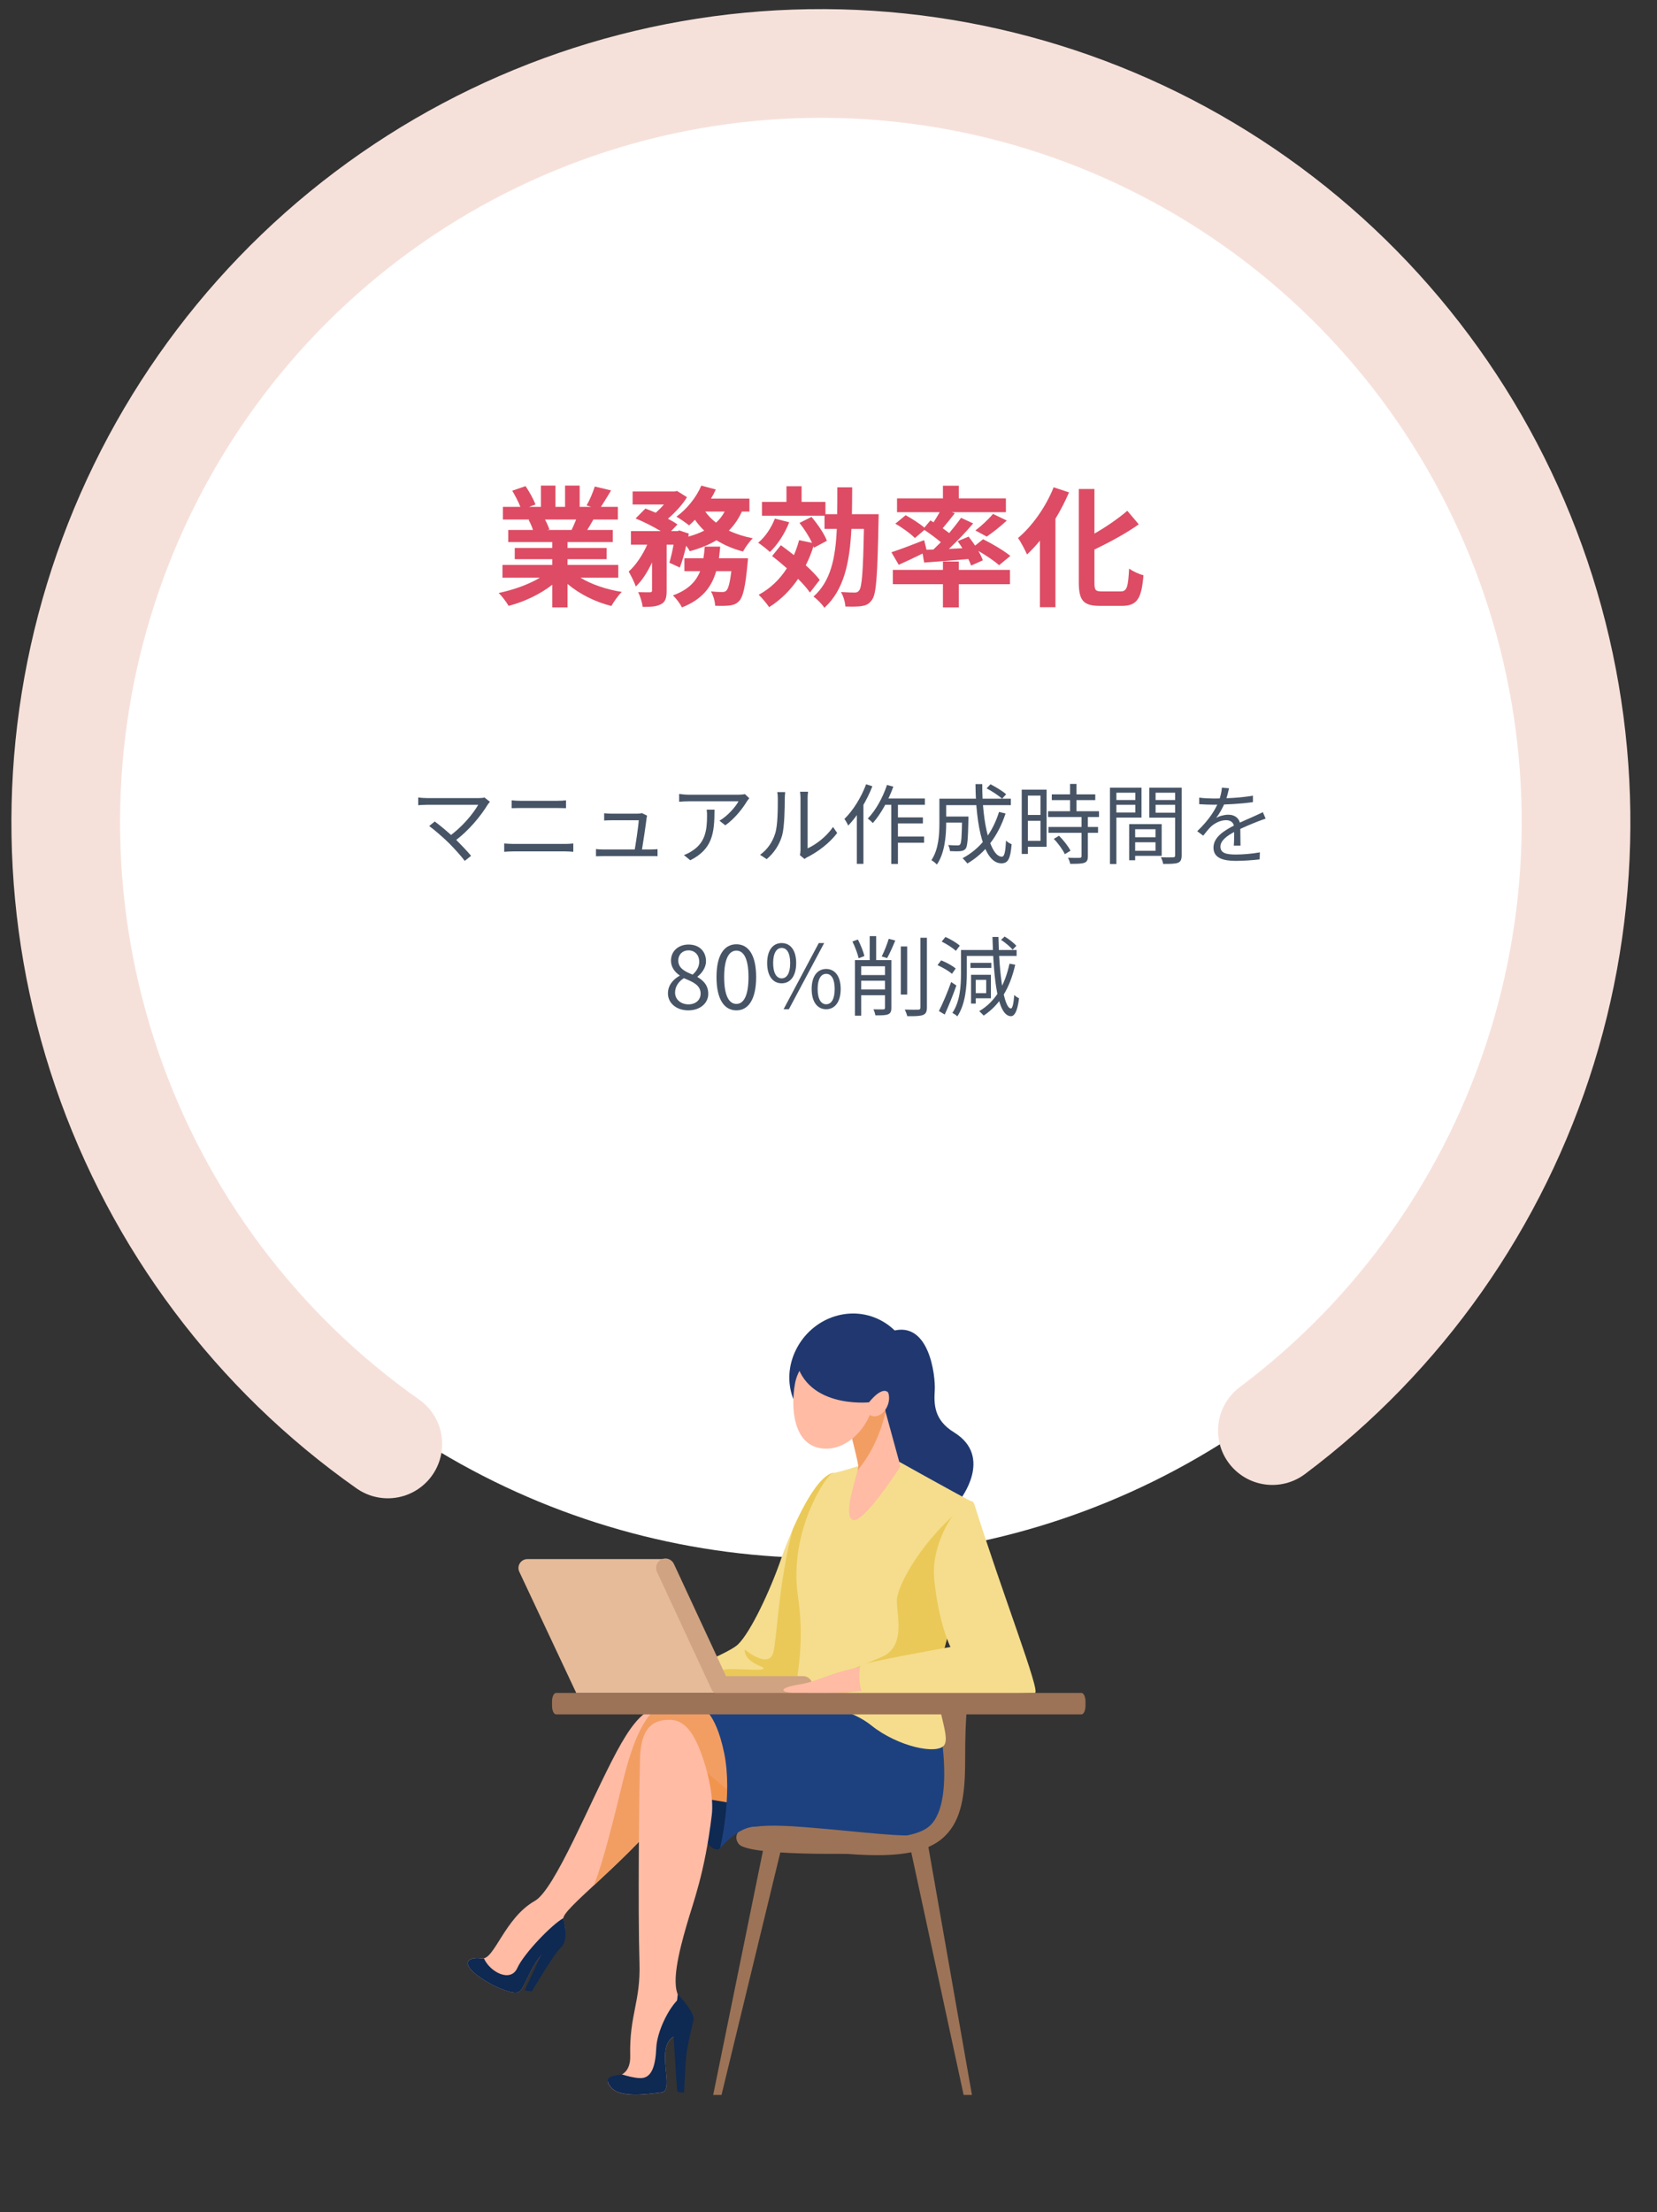 <svg width="305" height="407" viewBox="0 0 305 407" fill="none" xmlns="http://www.w3.org/2000/svg">
<rect x="0" y="0" width="305" height="407" fill="#333333" stroke="none"/>
<mask id="mask0_2020_2556" style="mask-type:alpha" maskUnits="userSpaceOnUse" x="0" y="0" width="305" height="407">
<rect x="0.812" y="0.676" width="303.479" height="406" fill="#D9D9D9"/>
</mask>
<g mask="url(#mask0_2020_2556)">
<circle cx="151.6" cy="149.176" r="137.5" fill="white"/>
<path d="M234.2 263.218C257.755 245.572 275.136 220.883 283.849 192.695C292.561 164.507 292.157 134.271 282.693 106.328C273.229 78.386 255.193 54.175 231.175 37.172C207.156 20.169 178.391 11.248 149.011 11.692C119.63 12.135 91.145 21.92 67.646 39.641C44.147 57.361 26.844 82.106 18.22 110.321C9.597 138.537 10.097 168.772 19.649 196.684C29.201 224.596 47.314 248.75 71.385 265.676" stroke="#F6E1DA" stroke-width="20" stroke-linecap="round"/>
<path d="M193.939 89.66L196.771 90.596C196.075 92.228 195.235 93.86 194.275 95.444V111.716H191.419V99.476C190.651 100.412 189.835 101.276 189.043 102.02C188.731 101.3 187.915 99.716 187.387 98.996C189.979 96.812 192.499 93.284 193.939 89.66ZM202.771 108.812H206.299C207.451 108.812 207.643 107.996 207.835 104.612C208.507 105.116 209.707 105.668 210.475 105.836C210.139 109.964 209.395 111.476 206.563 111.476H202.459C199.435 111.476 198.571 110.516 198.571 107.132V89.972H201.451V98.18C203.707 96.884 205.915 95.348 207.499 93.98L209.611 96.476C207.235 98.156 204.259 99.764 201.451 101.108V107.156C201.451 108.572 201.619 108.812 202.771 108.812Z" fill="#DD4C64"/>
<path d="M170.538 101.156L171.81 101.108C172.266 100.676 172.722 100.22 173.178 99.764C172.314 99.02 171.162 98.18 170.154 97.508L168.402 98.996C167.658 98.228 166.074 97.076 164.802 96.356L166.698 94.796C167.802 95.396 169.266 96.332 170.154 97.076L171.258 95.756L171.834 96.092C172.218 95.516 172.626 94.844 172.962 94.244H165.114V91.7H173.562V89.372H176.49V91.7H185.154V94.244H175.218L175.746 94.436C175.002 95.396 174.21 96.38 173.514 97.196C173.946 97.508 174.354 97.796 174.714 98.084C175.53 97.1 176.298 96.14 176.898 95.276L179.13 96.308C177.81 97.868 176.202 99.548 174.666 100.988L177.138 100.868C176.874 100.412 176.562 99.98 176.274 99.572L178.29 98.732C178.674 99.236 179.106 99.812 179.49 100.388L180.954 99.212C182.61 100.028 184.842 101.348 185.97 102.284L183.906 103.988C183.09 103.268 181.554 102.212 180.09 101.372C180.45 101.996 180.738 102.596 180.906 103.1L178.746 104.06C178.626 103.7 178.458 103.292 178.242 102.86C175.338 103.124 172.41 103.34 170.106 103.508L169.818 101.852C168.306 102.596 166.722 103.34 165.426 103.916L164.082 101.612C165.594 101.132 167.898 100.244 170.106 99.38L170.538 101.156ZM181.626 98.732L179.538 97.604C180.618 96.788 181.962 95.54 182.778 94.556L185.322 95.78C184.098 96.908 182.706 97.988 181.626 98.732ZM176.49 103.316V104.852H185.898V107.492H176.49V111.764H173.562V107.492H164.346V104.852H173.562V103.316H176.49Z" fill="#DD4C64"/>
<path d="M142.627 95.42L145.267 96.092C144.475 98.156 143.107 100.244 141.715 101.564C141.235 101.108 140.179 100.268 139.555 99.86C140.851 98.804 141.979 97.1 142.627 95.42ZM150.883 106.7L149.083 109.028C148.579 108.284 147.787 107.396 146.899 106.508C145.459 108.644 143.659 110.396 141.571 111.716C141.187 111.116 140.227 109.964 139.651 109.436C141.787 108.284 143.515 106.628 144.835 104.564C143.923 103.748 142.987 102.98 142.123 102.308L143.731 100.316C144.499 100.868 145.315 101.492 146.131 102.14C146.515 101.276 146.827 100.34 147.091 99.38L149.467 99.884C148.939 98.708 148.027 97.316 147.163 96.212L149.371 95.108C150.499 96.428 151.747 98.252 152.203 99.5L149.827 100.772L149.731 100.508C149.347 101.756 148.867 102.932 148.315 104.012C149.371 104.972 150.283 105.908 150.883 106.7ZM156.811 94.604H161.731C161.731 94.604 161.731 95.516 161.707 95.876C161.515 105.74 161.323 109.244 160.531 110.324C160.003 111.116 159.451 111.38 158.659 111.5C157.915 111.644 156.787 111.62 155.611 111.596C155.563 110.804 155.251 109.7 154.795 108.932C155.875 109.004 156.859 109.028 157.315 109.028C157.675 109.028 157.915 108.956 158.155 108.62C158.659 107.972 158.875 105.044 159.019 97.316H156.715C156.403 103.484 155.371 108.524 151.747 111.836C151.315 111.164 150.379 110.204 149.731 109.772C152.923 106.94 153.787 102.692 154.027 97.316H151.771V94.892H140.251V92.348H144.763V89.468H147.547V92.348H151.939V94.604H154.099C154.123 93.044 154.123 91.388 154.123 89.66H156.859C156.859 91.364 156.835 93.02 156.811 94.604Z" fill="#DD4C64"/>
<path d="M132.331 102.716H137.683C137.683 102.716 137.635 103.46 137.587 103.796C137.203 107.948 136.771 109.796 136.075 110.564C135.547 111.116 135.043 111.308 134.323 111.404C133.723 111.476 132.739 111.5 131.635 111.452C131.611 110.66 131.299 109.556 130.867 108.812C131.731 108.908 132.547 108.932 132.931 108.932C133.267 108.932 133.459 108.884 133.699 108.668C134.035 108.356 134.347 107.324 134.611 105.092H131.827C131.011 107.948 129.307 110.276 125.515 111.764C125.203 111.092 124.459 110.084 123.859 109.556C126.739 108.5 128.131 106.964 128.875 105.092H125.971V102.716H129.475C129.595 102.02 129.667 101.324 129.715 100.58H132.571C132.499 101.3 132.427 102.02 132.331 102.716ZM133.387 94.124H129.811C130.339 94.868 131.011 95.564 131.803 96.164C132.451 95.588 132.979 94.892 133.387 94.124ZM137.947 94.124H136.555C135.931 95.492 135.139 96.644 134.155 97.628C135.475 98.252 136.963 98.732 138.571 99.044C137.947 99.62 137.155 100.748 136.771 101.468C134.947 101.012 133.315 100.292 131.875 99.404C130.459 100.268 128.803 100.916 126.979 101.42C126.835 101.156 126.595 100.796 126.307 100.412C125.971 101.9 125.563 103.34 125.131 104.42L123.211 103.532C123.475 102.644 123.763 101.444 123.979 100.22H122.707V108.668C122.707 109.964 122.515 110.732 121.675 111.164C120.859 111.62 119.779 111.668 118.291 111.668C118.219 110.876 117.835 109.724 117.475 108.956C118.363 108.98 119.323 108.98 119.635 108.98C119.923 108.956 120.019 108.908 120.019 108.62V103.484C119.179 105.26 118.171 106.868 117.019 107.924C116.779 107.108 116.155 105.932 115.723 105.164C117.043 103.988 118.291 102.116 119.131 100.22H116.131V97.724H121.627C120.283 96.908 118.483 95.996 116.995 95.396L118.795 93.572C119.371 93.788 120.043 94.052 120.691 94.34C121.219 93.884 121.747 93.356 122.203 92.828H116.443V90.428H124.195L124.627 90.332L126.451 91.484C125.635 92.828 124.291 94.292 122.947 95.444C123.643 95.804 124.243 96.164 124.699 96.5L123.523 97.724H124.675L125.059 97.604L126.787 98.18L126.691 98.732C127.747 98.444 128.755 98.084 129.619 97.628C128.995 97.028 128.419 96.356 127.915 95.636C127.555 96.02 127.195 96.356 126.835 96.668C126.283 96.212 125.179 95.444 124.507 95.06C126.379 93.716 128.155 91.556 129.091 89.348L131.755 90.068C131.491 90.644 131.203 91.196 130.867 91.748H137.947V94.124Z" fill="#DD4C64"/>
<path d="M106.051 95.588H100.315C100.651 96.212 100.963 96.932 101.131 97.436L100.723 97.508H105.211C105.499 96.932 105.787 96.236 106.051 95.588ZM113.803 106.292H106.843C108.883 107.54 111.667 108.476 114.451 108.908C113.803 109.532 112.963 110.732 112.531 111.5C109.579 110.756 106.675 109.316 104.467 107.444V111.764H101.659V107.588C99.427 109.34 96.475 110.732 93.619 111.476C93.211 110.78 92.395 109.676 91.795 109.1C94.483 108.548 97.315 107.54 99.379 106.292H92.491V103.94H101.659V102.884H94.747V100.82H101.659V99.74H93.547V97.508H98.107C97.915 96.908 97.603 96.188 97.291 95.636L97.579 95.588H92.563V93.26H95.779C95.443 92.348 94.819 91.196 94.291 90.284L96.739 89.444C97.435 90.476 98.227 91.892 98.563 92.828L97.387 93.26H99.571V89.348H102.235V93.26H104.011V89.348H106.699V93.26H108.835L107.971 92.996C108.547 92.012 109.147 90.572 109.483 89.516L112.483 90.236C111.811 91.34 111.163 92.42 110.611 93.26H113.731V95.588H109.219C108.835 96.284 108.451 96.932 108.091 97.508H112.795V99.74H104.467V100.82H111.667V102.884H104.467V103.94H113.803V106.292Z" fill="#DD4C64"/>
<path d="M184.262 172.924L184.918 172.316C185.702 172.78 186.63 173.5 187.078 174.028L186.39 174.732C185.958 174.204 185.046 173.436 184.262 172.924ZM179.238 179.356H182.39V183.676H179.238V182.732H181.526V180.284H179.238V179.356ZM185.814 177.308L186.87 177.5C185.894 181.804 184.038 184.892 181.062 186.86C180.886 186.652 180.47 186.252 180.246 186.044C183.206 184.3 184.95 181.324 185.814 177.308ZM176.886 174.796H177.958V179.116C177.958 181.452 177.718 184.764 176.214 187.004C176.022 186.796 175.558 186.492 175.302 186.364C176.742 184.252 176.886 181.292 176.886 179.116V174.796ZM177.542 174.796H187.126V175.884H177.542V174.796ZM178.63 177.164H182.47V178.092H178.63V177.164ZM178.742 179.356H179.606V184.652H178.742V179.356ZM173.334 173.244L174.022 172.396C174.95 172.796 176.086 173.468 176.662 173.996L175.942 174.956C175.398 174.428 174.278 173.708 173.334 173.244ZM172.566 177.58L173.238 176.7C174.182 177.068 175.334 177.692 175.91 178.204L175.222 179.18C174.662 178.668 173.51 177.996 172.566 177.58ZM172.822 186.028C173.478 184.748 174.422 182.556 175.078 180.684L176.038 181.324C175.43 183.068 174.598 185.132 173.894 186.668L172.822 186.028ZM182.678 172.396H183.782C183.91 179.372 184.774 185.484 186.07 185.548C186.358 185.564 186.566 184.668 186.694 183.068C186.886 183.308 187.366 183.58 187.574 183.676C187.254 186.284 186.662 186.972 186.07 186.972C183.654 186.908 182.902 180.492 182.678 172.396Z" fill="#475466"/>
<path d="M165.814 174.14H166.982V182.988H165.814V174.14ZM169.414 172.54H170.614V185.356C170.614 186.188 170.39 186.556 169.894 186.748C169.366 186.956 168.47 186.988 166.998 186.972C166.918 186.636 166.726 186.108 166.534 185.756C167.686 185.788 168.678 185.788 168.998 185.772C169.302 185.772 169.414 185.676 169.414 185.372V172.54ZM157.83 182.06H163.814V183.116H157.83V182.06ZM157.83 179.404H163.814V180.444H157.83V179.404ZM160.086 172.236H161.27V177.42H160.086V172.236ZM162.902 176.652H164.07V185.436C164.07 186.092 163.926 186.428 163.478 186.62C163.03 186.812 162.326 186.828 161.126 186.812C161.078 186.508 160.934 186.028 160.774 185.708C161.606 185.74 162.374 185.724 162.598 185.724C162.822 185.708 162.902 185.644 162.902 185.42V176.652ZM156.902 173.228L157.91 172.86C158.406 173.82 158.918 175.084 159.11 175.9L158.054 176.316C157.862 175.484 157.382 174.188 156.902 173.228ZM163.59 172.732L164.79 173.052C164.326 174.172 163.766 175.452 163.286 176.284L162.294 175.98C162.742 175.116 163.302 173.708 163.59 172.732ZM157.366 176.652H163.51V177.788H158.518V186.876H157.366V176.652Z" fill="#475466"/>
<path d="M143.879 180.924C142.263 180.924 141.207 179.564 141.207 177.196C141.207 174.844 142.263 173.516 143.879 173.516C145.495 173.516 146.551 174.844 146.551 177.196C146.551 179.564 145.495 180.924 143.879 180.924ZM143.879 180.012C144.823 180.012 145.447 179.084 145.447 177.196C145.447 175.324 144.823 174.412 143.879 174.412C142.967 174.412 142.311 175.324 142.311 177.196C142.311 179.084 142.967 180.012 143.879 180.012ZM152.071 185.692C150.455 185.692 149.399 184.348 149.399 181.964C149.399 179.612 150.455 178.284 152.071 178.284C153.671 178.284 154.743 179.612 154.743 181.964C154.743 184.348 153.671 185.692 152.071 185.692ZM152.071 184.78C153.015 184.78 153.639 183.852 153.639 181.964C153.639 180.092 153.015 179.18 152.071 179.18C151.143 179.18 150.503 180.092 150.503 181.964C150.503 183.852 151.143 184.78 152.071 184.78ZM144.231 185.692L150.711 173.516H151.703L145.207 185.692H144.231Z" fill="#475466"/>
<path d="M135.549 185.9C133.309 185.9 131.885 183.868 131.885 179.772C131.885 175.708 133.309 173.74 135.549 173.74C137.757 173.74 139.181 175.708 139.181 179.772C139.181 183.868 137.757 185.9 135.549 185.9ZM135.549 184.716C136.877 184.716 137.773 183.228 137.773 179.772C137.773 176.364 136.877 174.908 135.549 174.908C134.205 174.908 133.293 176.364 133.293 179.772C133.293 183.228 134.205 184.716 135.549 184.716Z" fill="#475466"/>
<path d="M126.689 185.9C124.529 185.9 122.945 184.588 122.945 182.78C122.945 181.196 124.033 180.108 125.105 179.532V179.468C124.241 178.876 123.505 177.98 123.505 176.748C123.505 174.972 124.897 173.788 126.737 173.788C128.737 173.788 129.953 175.068 129.953 176.86C129.953 178.108 129.089 179.148 128.385 179.692V179.772C129.409 180.364 130.369 181.26 130.369 182.86C130.369 184.572 128.881 185.9 126.689 185.9ZM127.489 179.324C128.289 178.62 128.705 177.82 128.705 176.94C128.705 175.788 127.969 174.86 126.705 174.86C125.633 174.86 124.849 175.628 124.849 176.748C124.849 178.156 126.113 178.78 127.489 179.324ZM126.721 184.796C128.065 184.796 128.961 183.98 128.961 182.812C128.961 181.244 127.521 180.652 125.873 179.98C124.913 180.588 124.257 181.516 124.257 182.636C124.257 183.884 125.313 184.796 126.721 184.796Z" fill="#475466"/>
<path d="M226.225 145.036C226.081 145.66 225.905 146.54 225.489 147.612C225.089 148.588 224.497 149.66 223.857 150.492C224.481 150.124 225.393 149.9 226.097 149.9C227.329 149.9 228.289 150.636 228.289 151.932C228.289 152.764 228.321 154.604 228.337 155.596H227.105C227.169 154.748 227.185 153.1 227.169 152.268C227.153 151.34 226.513 150.908 225.681 150.908C224.657 150.908 223.649 151.42 222.913 152.076C222.449 152.524 222.001 153.1 221.473 153.756L220.369 152.94C222.673 150.732 223.745 148.876 224.289 147.516C224.641 146.636 224.865 145.676 224.913 144.924L226.225 145.036ZM220.737 146.764C221.601 146.876 222.705 146.924 223.441 146.924C225.601 146.924 228.369 146.796 230.625 146.396V147.58C228.385 147.916 225.409 148.06 223.377 148.06C222.689 148.06 221.633 148.028 220.737 147.964V146.764ZM232.961 150.62C232.561 150.748 231.985 150.972 231.553 151.132C230.417 151.58 228.897 152.188 227.345 152.988C225.761 153.82 224.641 154.684 224.641 155.788C224.641 157.036 225.873 157.228 227.521 157.228C228.769 157.228 230.497 157.084 231.905 156.828L231.857 158.124C230.641 158.268 228.865 158.396 227.473 158.396C225.201 158.396 223.361 157.9 223.361 155.964C223.361 154.012 225.345 152.812 227.249 151.836C228.769 151.052 230.065 150.556 231.121 150.06C231.601 149.836 232.001 149.66 232.449 149.436L232.961 150.62Z" fill="#475466"/>
<path d="M208.419 154.044H213.267V154.972H208.419V154.044ZM208.371 151.628H213.827V157.468H208.371V156.54H212.691V152.572H208.371V151.628ZM207.843 151.628H208.947V158.284H207.843V151.628ZM204.899 147.196H209.347V148.076H204.899V147.196ZM212.275 147.196H216.803V148.076H212.275V147.196ZM216.307 144.924H217.507V157.372C217.507 158.14 217.331 158.54 216.819 158.748C216.307 158.94 215.443 158.956 214.099 158.956C214.051 158.62 213.859 158.06 213.683 157.724C214.659 157.772 215.635 157.756 215.923 157.74C216.211 157.74 216.307 157.644 216.307 157.372V144.924ZM204.995 144.924H210.115V150.428H204.995V149.5H208.979V145.852H204.995V144.924ZM216.899 144.924V145.852H212.707V149.532H216.899V150.444H211.555V144.924H216.899ZM204.307 144.924H205.491V158.972H204.307V144.924Z" fill="#475466"/>
<path d="M193.602 146.156H201.602V147.212H193.602V146.156ZM192.914 149.26H202.29V150.332H192.914V149.26ZM192.994 152.156H202.114V153.228H192.994V152.156ZM196.962 144.236H198.146V149.916H196.962V144.236ZM199.074 150.172H200.242V157.532C200.242 158.22 200.082 158.572 199.586 158.748C199.09 158.924 198.274 158.94 196.994 158.94C196.946 158.62 196.754 158.14 196.578 157.82C197.57 157.852 198.466 157.852 198.722 157.836C198.994 157.82 199.074 157.756 199.074 157.516V150.172ZM193.97 154.348L194.93 153.772C195.762 154.604 196.658 155.74 197.042 156.524L196.002 157.164C195.65 156.38 194.786 155.18 193.97 154.348ZM188.642 145.292H192.642V155.804H188.642V154.716H191.522V146.38H188.642V145.292ZM188.69 149.948H192.05V151.02H188.69V149.948ZM188.066 145.292H189.202V157.116H188.066V145.292Z" fill="#475466"/>
<path d="M173.585 150.236H177.569V151.356H173.585V150.236ZM177.089 150.236H178.257C178.257 150.236 178.257 150.588 178.257 150.748C178.177 154.364 178.081 155.708 177.745 156.156C177.489 156.444 177.233 156.556 176.785 156.604C176.369 156.652 175.649 156.636 174.865 156.604C174.833 156.252 174.705 155.788 174.529 155.484C175.249 155.548 175.953 155.548 176.225 155.548C176.449 155.548 176.609 155.532 176.721 155.388C176.961 155.1 177.041 153.9 177.089 150.444V150.236ZM181.601 145.052L182.321 144.3C183.313 144.812 184.577 145.58 185.201 146.14L184.449 146.956C183.841 146.396 182.609 145.58 181.601 145.052ZM183.889 149.388L185.089 149.676C183.729 153.852 181.345 156.94 178.065 158.876C177.889 158.636 177.441 158.14 177.185 157.9C180.433 156.172 182.689 153.244 183.889 149.388ZM173.681 146.956H186.065V148.14H173.681V146.956ZM172.913 146.956H174.161V151.468C174.161 153.74 173.905 156.972 172.449 159.068C172.241 158.828 171.729 158.412 171.441 158.268C172.769 156.3 172.913 153.548 172.913 151.452V146.956ZM179.553 144.268H180.801C180.769 151.628 182.337 157.628 184.417 157.628C184.865 157.628 185.073 156.796 185.169 154.668C185.441 154.94 185.889 155.212 186.209 155.324C185.985 158.06 185.537 158.844 184.321 158.844C181.057 158.844 179.617 151.932 179.553 144.268Z" fill="#475466"/>
<path d="M162.658 146.924H170.242V148.076H162.098L162.658 146.924ZM164.658 150.396H169.874V151.5H164.658V150.396ZM164.642 153.916H170.098V155.052H164.642V153.916ZM164.05 147.292H165.282V158.956H164.05V147.292ZM163.266 144.428L164.434 144.732C163.522 147.276 162.13 149.788 160.658 151.436C160.482 151.228 160.002 150.796 159.73 150.604C161.186 149.116 162.482 146.78 163.266 144.428ZM159.426 144.3L160.578 144.668C159.522 147.372 157.874 150.108 156.13 151.9C156.018 151.612 155.65 150.972 155.426 150.684C157.026 149.132 158.514 146.732 159.426 144.3ZM157.714 148.428L158.898 147.228L158.93 147.244V158.94H157.714V148.428Z" fill="#475466"/>
<path d="M147.234 157.34C147.298 157.1 147.346 156.764 147.346 156.444C147.346 155.708 147.346 147.868 147.346 146.86C147.346 146.252 147.266 145.804 147.266 145.676H148.738C148.722 145.804 148.658 146.268 148.658 146.876C148.658 147.868 148.658 155.612 148.658 156.092C150.146 155.42 152.114 153.964 153.33 152.156L154.098 153.26C152.706 155.132 150.498 156.764 148.642 157.692C148.37 157.82 148.21 157.964 148.082 158.044L147.234 157.34ZM139.906 157.276C141.266 156.316 142.21 154.892 142.69 153.34C143.17 151.868 143.17 148.684 143.17 146.892C143.17 146.428 143.138 146.076 143.058 145.74H144.53C144.514 145.916 144.45 146.412 144.45 146.876C144.45 148.652 144.402 152.092 143.97 153.692C143.49 155.404 142.466 156.956 141.122 158.076L139.906 157.276Z" fill="#475466"/>
<path d="M137.918 146.876C137.79 147.02 137.598 147.26 137.486 147.436C136.846 148.524 135.326 150.588 133.502 151.852L132.43 151.004C133.918 150.156 135.422 148.428 135.934 147.436C134.814 147.436 127.582 147.436 126.814 147.436C126.222 147.436 125.63 147.468 125.006 147.516V146.076C125.566 146.156 126.222 146.22 126.814 146.22C127.582 146.22 135.054 146.22 136.014 146.22C136.318 146.22 136.894 146.172 137.118 146.108L137.918 146.876ZM131.518 148.972C131.518 153.308 131.134 156.236 127.054 158.284L125.886 157.324C126.318 157.18 126.878 156.908 127.326 156.604C129.79 155.084 130.142 152.812 130.142 150.14C130.142 149.756 130.142 149.404 130.078 148.972H131.518Z" fill="#475466"/>
<path d="M119.111 150.076C119.063 150.22 119.015 150.428 119.015 150.572C118.871 151.772 118.295 155.612 118.103 156.732H116.759C116.935 155.868 117.527 151.948 117.575 150.924C116.583 150.924 112.935 150.924 112.503 150.924C112.039 150.924 111.607 150.94 111.207 150.972V149.628C111.591 149.676 112.087 149.708 112.487 149.708C113.095 149.708 116.455 149.708 117.351 149.708C117.607 149.708 118.007 149.676 118.135 149.596L119.111 150.076ZM109.703 156.22C110.087 156.268 110.551 156.3 111.031 156.3C111.895 156.3 118.919 156.3 119.767 156.3C120.119 156.3 120.695 156.268 121.031 156.236V157.532C120.727 157.516 120.151 157.516 119.799 157.516C118.903 157.516 111.831 157.516 111.031 157.516C110.551 157.516 110.183 157.532 109.703 157.548V156.22Z" fill="#475466"/>
<path d="M94.183 147.26C94.695 147.308 95.223 147.34 95.751 147.34C96.759 147.34 101.799 147.34 102.615 147.34C103.191 147.34 103.751 147.308 104.183 147.26V148.7C103.751 148.684 103.143 148.668 102.615 148.668C101.815 148.668 96.535 148.668 95.751 148.668C95.207 148.668 94.663 148.684 94.183 148.7V147.26ZM92.807 155.196C93.351 155.228 93.895 155.276 94.487 155.276C95.399 155.276 103.143 155.276 104.071 155.276C104.535 155.276 105.063 155.244 105.527 155.196V156.732C105.047 156.684 104.487 156.652 104.071 156.652C103.143 156.652 95.399 156.652 94.487 156.652C93.895 156.652 93.335 156.684 92.807 156.732V155.196Z" fill="#475466"/>
<path d="M90.182 147.532C90.022 147.708 89.878 147.884 89.782 148.028C88.582 149.996 86.374 152.812 83.542 154.86L82.55 153.964C85.11 152.188 87.174 149.596 88.022 148.076C86.582 148.076 79.526 148.076 78.614 148.076C77.974 148.076 77.286 148.124 76.982 148.156V146.732C77.414 146.796 78.054 146.844 78.614 146.844C79.43 146.844 86.55 146.844 88.15 146.844C88.582 146.844 88.95 146.812 89.174 146.732L90.182 147.532ZM82.646 155.132C81.686 154.172 79.846 152.588 78.998 151.98L80.022 151.148C80.758 151.676 82.614 153.196 83.766 154.316C84.774 155.324 86.022 156.636 86.71 157.468L85.542 158.396C84.95 157.58 83.67 156.172 82.646 155.132Z" fill="#475466"/>
<path fill-rule="evenodd" clip-rule="evenodd" d="M158.414 264.915C158.032 264.131 157.605 262.732 157.398 260.248C157.43 260.493 157.862 263.635 159.067 265.411C164.023 268.666 173.526 279.538 173.338 281.595C173.338 281.595 176.688 275.918 176.745 275.887C176.745 275.887 182.917 268.039 175.603 263.541C171.883 261.258 171.902 258.322 172.059 255.775C172.215 253.228 171.042 242.257 163.596 245.13C163.596 245.13 162.398 244.596 161.865 244.678C161.865 244.678 162.304 244.76 162.523 244.992C161.658 244.941 160.422 245.004 159.393 245.594C156.664 247.143 154.218 261.07 158.414 264.934V264.915Z" fill="#20386F"/>
<path fill-rule="evenodd" clip-rule="evenodd" d="M146.527 248.323C143.61 254.15 146.025 260.863 151.759 263.234C157.524 265.618 163.834 264.269 166.751 258.435C169.662 252.607 167.504 245.619 161.915 242.827C156.325 240.036 149.444 242.495 146.527 248.323Z" fill="#20386F"/>
<path fill-rule="evenodd" clip-rule="evenodd" d="M153.321 271C150.002 271.74 145.818 280.962 143.767 286.865C141.697 292.818 138.196 300.208 135.9 302.504C133.604 304.8 118.518 310.119 118.518 310.119C118.518 310.119 155.786 310.188 155.021 310.119C154.256 310.044 153.321 271.006 153.321 271.006V271Z" fill="#F5DD8D"/>
<path fill-rule="evenodd" clip-rule="evenodd" d="M133.535 307.158C135.574 306.864 142.938 307.817 139.802 306.5C136.672 305.189 137.104 303.514 137.104 303.514C137.104 303.514 141.552 307.227 142.349 303.978C143.039 301.18 143.302 291.287 145.924 281.37C148.095 276.451 150.93 271.533 153.314 271C153.314 271 153.396 274.488 153.54 279.387C152.624 290.221 151.068 306.136 150.679 310.151C145.743 310.157 137.475 310.151 130.555 310.138L125.957 309.919C125.957 309.919 131.496 307.447 133.535 307.158Z" fill="#EBC958"/>
<path fill-rule="evenodd" clip-rule="evenodd" d="M165.516 268.955C165.516 268.955 176.067 274.852 178.526 276.106C180.985 277.361 171.638 314.153 169.555 315.734C167.473 317.308 149.174 316.004 147.085 314.021C145.002 312.033 148.685 305.935 146.878 293.728C145.078 281.52 152.38 270.981 153.321 271.006C154.261 271.031 160.384 268.961 160.384 268.961H165.516V268.955Z" fill="#F5DD8D"/>
<path fill-rule="evenodd" clip-rule="evenodd" d="M169.556 315.734C167.473 317.308 154.375 317.346 148.805 315.608C148.177 315.414 145.317 314.272 145.254 313.206C145.925 313.08 148.597 313.4 149.683 313.149C153.453 312.284 155.529 307.61 155.529 307.61C155.529 307.61 157.606 306.864 162.248 304.894C166.896 302.924 164.983 296.971 165.09 294.349C165.202 291.727 169.682 283.145 178.1 276.64L178.872 276.985C179.474 282.963 171.482 314.272 169.562 315.728L169.556 315.734Z" fill="#EBC958"/>
<path fill-rule="evenodd" clip-rule="evenodd" d="M97.075 286.865H122.475L134.043 311.487H106.064L95.588 289.198C95.08 288.113 95.87 286.865 97.075 286.865Z" fill="#E5BB9A"/>
<path fill-rule="evenodd" clip-rule="evenodd" d="M132.537 311.832H147.825C148.772 311.832 149.544 311.066 149.544 310.113C149.544 309.159 148.772 308.394 147.825 308.394H133.635L124.044 287.749C123.642 286.89 122.62 286.513 121.76 286.915C120.901 287.316 120.531 288.333 120.926 289.198L130.982 310.841C131.264 311.443 131.866 311.832 132.537 311.832Z" fill="#D0A382"/>
<path fill-rule="evenodd" clip-rule="evenodd" d="M159.042 306.575C152.411 307.811 150.78 309.335 147.166 309.919C143.07 310.577 143.559 311.487 146.602 311.487C149.644 311.487 157.291 311.606 159.92 311.023C162.548 310.439 159.048 306.581 159.048 306.581L159.042 306.575Z" fill="#FFBBA4"/>
<path fill-rule="evenodd" clip-rule="evenodd" d="M179.354 276.796C184.436 293.044 191.643 311.481 190.496 311.481C189.348 311.481 160.165 312.66 159.017 311.681C157.869 310.696 158.195 306.926 158.358 306.437C158.521 305.941 174.951 303.031 174.951 303.031C174.951 303.031 172.786 298.815 171.965 290.578C171.143 282.342 178.388 273.716 179.354 276.803V276.796Z" fill="#F5DD8D"/>
<path fill-rule="evenodd" clip-rule="evenodd" d="M161.652 254.841L165.748 269.796C165.748 269.796 158.829 280.598 156.928 279.638C155.027 278.679 157.995 270.862 157.995 269.796C157.995 268.729 155.027 257.776 155.027 257.776L161.652 254.841Z" fill="#FFBBA4"/>
<path fill-rule="evenodd" clip-rule="evenodd" d="M157.85 270.561C157.938 270.21 157.995 269.94 157.995 269.796C157.995 268.736 155.027 257.776 155.027 257.776L161.652 254.841L163.007 259.79C161.821 264.903 159.688 268.309 157.85 270.561Z" fill="#F29E63"/>
<path fill-rule="evenodd" clip-rule="evenodd" d="M146.331 254.59C145.547 258.931 146.068 264.689 149.92 266.157C153.771 267.625 158.413 264.821 160.283 259.897C162.152 254.979 160.546 249.797 156.695 248.329C152.843 246.867 147.26 249.408 146.331 254.59Z" fill="#FFBBA4"/>
<path fill-rule="evenodd" clip-rule="evenodd" d="M159.374 257.03C158.835 258.548 159.305 260.097 160.422 260.499C161.538 260.9 162.887 259.991 163.426 258.473C163.966 256.961 163.495 255.405 162.379 255.004C161.262 254.602 159.913 255.512 159.374 257.03Z" fill="#FFBBA4"/>
<path fill-rule="evenodd" clip-rule="evenodd" d="M146.287 249.144C147.598 259.326 159.963 258.014 159.963 258.014C159.963 258.014 162.516 254.658 163.664 256.421C164.812 258.178 162.07 246.102 154.975 245.719C152.642 245.594 146.287 249.144 146.287 249.144Z" fill="#20386F"/>
<path fill-rule="evenodd" clip-rule="evenodd" d="M178.902 385.453H177.371L167.479 339.622H170.847L178.902 385.453Z" fill="#9C7357"/>
<path fill-rule="evenodd" clip-rule="evenodd" d="M131.275 385.453H132.806L144.317 338.003H140.949L131.275 385.453Z" fill="#9C7357"/>
<path fill-rule="evenodd" clip-rule="evenodd" d="M161.426 341.341C167.561 341.341 171.45 340.243 173.928 337.822C177.002 334.823 177.642 330.187 177.648 324.14C177.648 319.378 177.767 316.286 178.024 313.777C178.119 312.836 177.435 311.989 176.494 311.895C175.553 311.801 174.706 312.484 174.612 313.425C174.342 316.054 174.223 319.253 174.217 324.134C174.204 330.262 173.426 333.518 171.532 335.362C169.587 337.257 166.068 338.041 160.127 337.891C154.387 337.753 150.441 336.95 147.273 336.303C143.102 335.457 140.084 334.842 136.509 336.548C135.649 336.956 135.292 337.978 135.7 338.838C136.107 339.697 137.13 340.055 137.989 339.647C140.524 338.436 142.682 338.869 146.59 339.666C149.896 340.337 154.005 341.171 160.046 341.322C160.516 341.334 160.98 341.341 161.426 341.341Z" fill="#9C7357"/>
<path fill-rule="evenodd" clip-rule="evenodd" d="M175.364 311.681L165.973 312.07L168.469 338.004C168.469 338.004 175.47 333.537 175.364 328.726C175.251 323.92 175.364 311.681 175.364 311.681Z" fill="#9C7357"/>
<path fill-rule="evenodd" clip-rule="evenodd" d="M128.999 314.096C121.058 312.892 118.36 313.268 113.498 322.314C108.637 331.36 102.169 347.645 98.443 349.753C92.841 352.921 90.984 360.687 88.682 360.336C86.38 359.984 84.899 361.007 87.402 363.083C89.905 365.16 93.951 366.935 95.331 366.565C96.711 366.195 97.784 360.223 101.397 358.284C105.011 356.346 103.926 354.753 103.687 353.034C103.449 351.315 114.226 343.417 122.35 333.6C127.312 327.596 129.871 323.638 130.248 320.043C130.624 316.455 128.993 314.09 128.993 314.09L128.999 314.096Z" fill="#FFBBA4"/>
<path fill-rule="evenodd" clip-rule="evenodd" d="M109.309 346.899C111.153 342.219 113.003 334.497 114.741 327.414C117.213 317.346 119.804 314.956 121.447 313.877C123.429 313.381 125.782 313.607 128.994 314.097C128.994 314.097 130.625 316.461 130.248 320.05C129.866 323.638 127.313 327.603 122.35 333.606C118.072 338.775 113.06 343.417 109.309 346.899Z" fill="#F29E63"/>
<path fill-rule="evenodd" clip-rule="evenodd" d="M126.578 322.057C126.578 322.057 128.692 338.004 130.662 339.622C132.067 340.783 133.065 340.858 134.049 336.103C135.034 331.348 132.519 313.595 132.519 313.595L126.578 322.051V322.057Z" fill="#0E2952"/>
<path fill-rule="evenodd" clip-rule="evenodd" d="M128.265 330.689L147.824 333.976L136.777 318.143L128.378 316.43L123.334 317.591L128.265 330.689Z" fill="#F1944E"/>
<path fill-rule="evenodd" clip-rule="evenodd" d="M103.688 353.04C104.321 355.593 104.246 357.481 103.142 358.429C102.038 359.376 97.879 366.408 97.879 366.408L96.58 366.214L99.585 359.777L103.688 353.04Z" fill="#0E2952"/>
<path fill-rule="evenodd" clip-rule="evenodd" d="M95.337 366.571C93.957 366.941 89.911 365.166 87.408 363.09C84.905 361.013 86.385 359.991 88.688 360.342C88.813 360.361 88.945 360.355 89.07 360.323C90.218 362.889 93.995 364.815 95.218 362.105C96.429 359.42 101.604 354.069 103.693 352.927C103.693 352.971 103.693 353.009 103.693 353.046C103.931 354.765 105.017 356.352 101.403 358.297C97.796 360.235 96.724 366.207 95.337 366.578V366.571Z" fill="#0E2952"/>
<path fill-rule="evenodd" clip-rule="evenodd" d="M168.916 314.736C175.854 327.189 171.118 335.105 162.681 335.908C154.243 336.711 140.932 335.174 133.172 328.725C125.412 322.277 119.038 315.458 119.929 314.442C120.82 313.425 168.91 314.736 168.91 314.736H168.916Z" fill="#F29E63"/>
<path fill-rule="evenodd" clip-rule="evenodd" d="M129.564 324.027C128.146 319.761 126.509 316.493 123.334 316.436C119.997 316.374 117.952 318.111 117.808 323.563C117.638 330.055 117.413 351.572 117.707 361.139C117.933 368.378 115.825 370.699 116.001 378.246C116.133 383.929 110.073 381.056 112.413 384.011C114.025 386.037 118.818 385.372 121.76 385.002C124.382 384.669 120.405 376.809 124.031 374.708C127.142 372.907 127.205 369.978 125.241 367.763C123.272 365.543 125.022 358.987 126.333 354.395C127.644 349.803 129.683 344.841 131.013 333.982C131.395 330.883 130.429 326.643 129.557 324.033L129.564 324.027Z" fill="#FFBBA4"/>
<path fill-rule="evenodd" clip-rule="evenodd" d="M114.496 381.683C115.5 381.991 116.736 382.329 117.815 382.361C120.004 382.436 120.656 380.033 120.801 376.765C120.932 373.911 123.002 369.419 125.123 367.6C125.16 367.65 125.204 367.7 125.248 367.751C127.212 369.965 127.155 372.895 124.038 374.695C120.405 376.797 124.389 384.657 121.767 384.989C118.825 385.366 114.032 386.024 112.42 383.998C110.902 382.079 112.79 381.928 114.496 381.677V381.683Z" fill="#0E2952"/>
<path fill-rule="evenodd" clip-rule="evenodd" d="M124.759 366.935C124.759 366.935 127.946 370.266 127.657 371.653C127.363 373.039 126.384 376.533 126.221 379.231C126.058 381.922 125.907 385.021 125.907 385.021C125.907 385.021 124.759 385.021 124.665 384.695C124.571 384.368 123.938 373.735 123.938 373.735L124.759 366.935Z" fill="#0E2952"/>
<path fill-rule="evenodd" clip-rule="evenodd" d="M172.26 313.601C172.26 313.601 176.375 331.066 171.174 335.908C165.974 340.751 144.382 336.398 139.294 336.103C135.85 335.908 132.519 340.111 132.519 340.111C132.519 340.111 134.922 330.363 133.285 322.496C131.641 314.63 129 314.097 129 314.097L132.519 313.601H172.26Z" fill="#1D417F"/>
<path fill-rule="evenodd" clip-rule="evenodd" d="M173.195 309.034C171.432 312.767 175.089 319.215 173.809 321.079C172.53 322.935 165.196 321.336 160.391 317.472C155.586 313.601 146.496 312.754 146.496 312.754L173.201 309.034H173.195Z" fill="#F5DD8D"/>
<path fill-rule="evenodd" clip-rule="evenodd" d="M165.748 340.858C151.213 341.403 135.906 341.146 135.906 338.982C135.906 336.818 136.565 335.287 147.819 336.159C159.073 337.031 166.726 338.235 170.114 337.47C173.501 336.705 165.741 340.858 165.741 340.858H165.748Z" fill="#9C7357"/>
<path fill-rule="evenodd" clip-rule="evenodd" d="M199.065 315.439H102.358C101.944 315.439 101.611 314.73 101.611 313.858V313.068C101.611 312.196 101.944 311.487 102.358 311.487H199.058C199.472 311.487 199.805 312.196 199.805 313.068V313.858C199.805 314.73 199.472 315.439 199.058 315.439H199.065Z" fill="#9C7357"/>
</g>
</svg>
